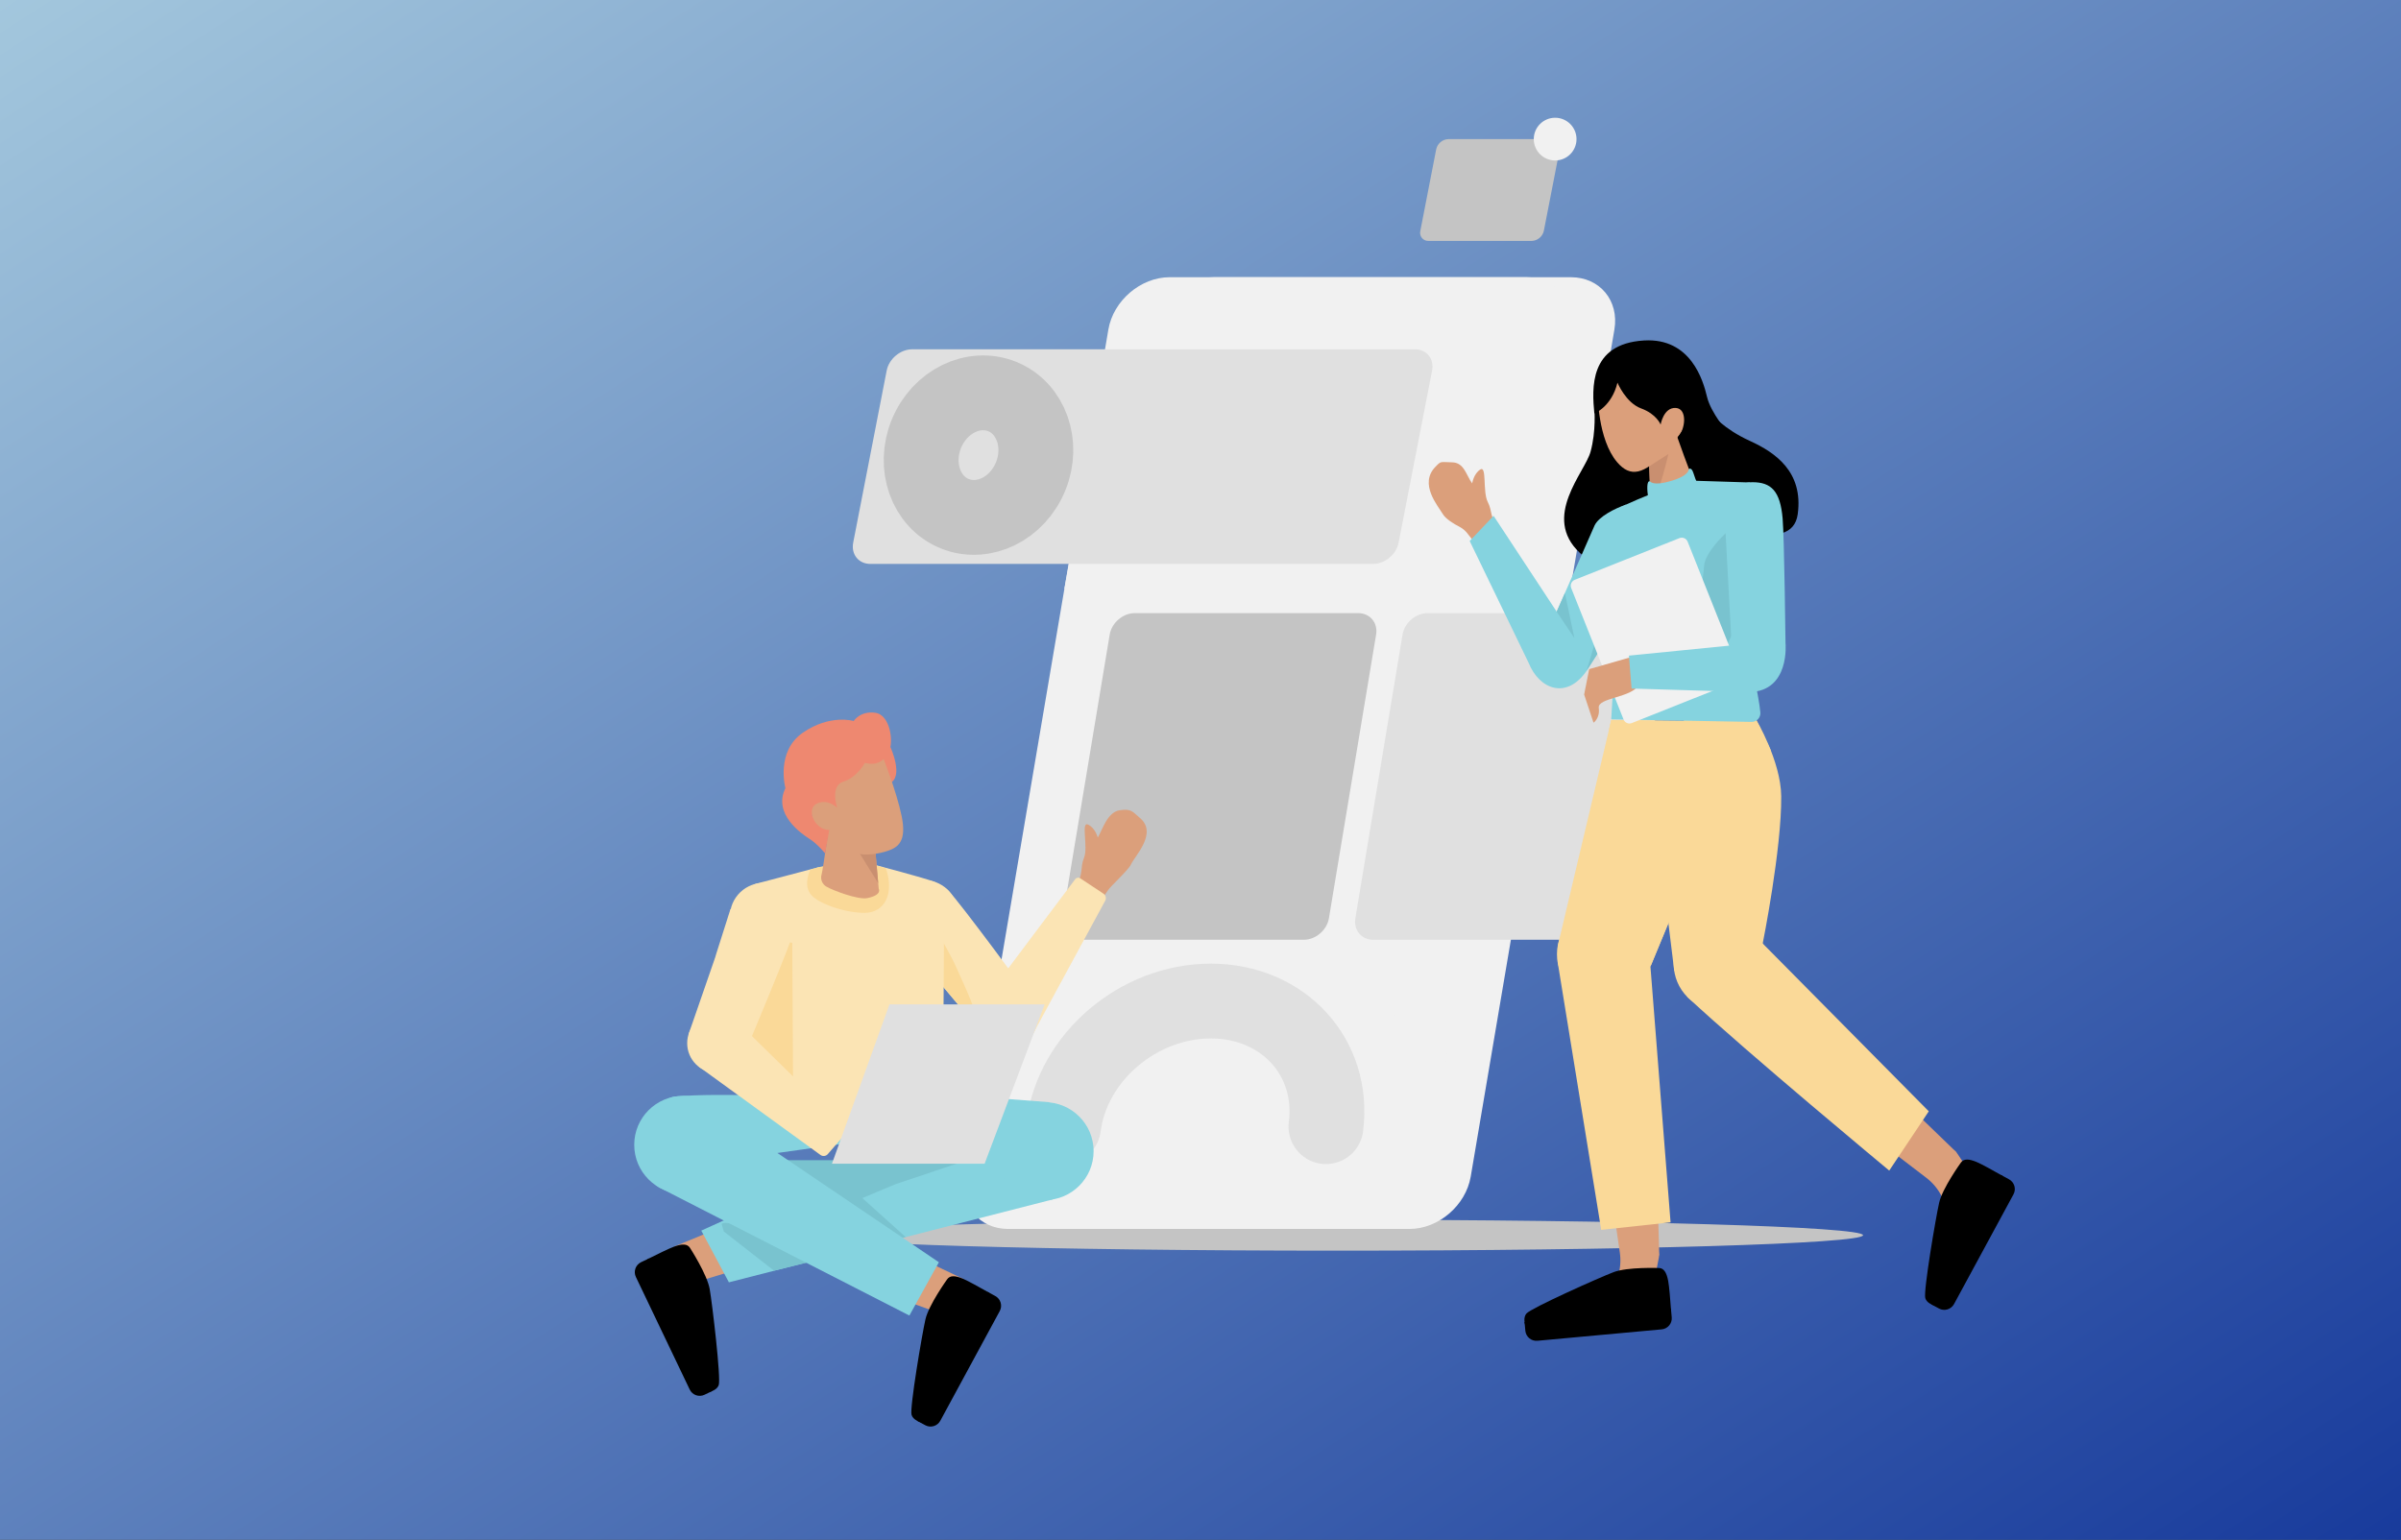 <?xml version="1.0" encoding="UTF-8"?><svg xmlns="http://www.w3.org/2000/svg" width="530" height="340" viewBox="0 0 530 340" fill="none"><rect x="0" y="0" width="530" height="340" fill="#333333" stroke="none"/><rect width="530" height="340" fill="url(#paint0_linear_1614_620)"/><path d="M295.279 276.158C359.328 276.158 411.25 274.63 411.25 272.746C411.25 270.862 359.328 269.334 295.279 269.334C231.23 269.334 179.309 270.862 179.309 272.746C179.309 274.63 231.23 276.158 295.279 276.158Z" fill="#C4C4C4"/><path d="M311.126 271.366H232.386C225.999 271.366 221.699 266.189 222.782 259.802L254.495 72.776C255.577 66.389 261.633 61.212 268.02 61.212H346.76C353.147 61.212 357.446 66.389 356.363 72.776L324.651 259.802C323.568 266.189 317.512 271.366 311.126 271.366Z" fill="#F1F1F1"/><path d="M301.291 271.366H222.551C216.164 271.366 211.864 266.189 212.947 259.802L244.66 72.776C245.743 66.389 251.798 61.212 258.185 61.212H336.925C343.312 61.212 347.611 66.389 346.528 72.776L314.816 259.802C313.733 266.189 307.677 271.366 301.291 271.366Z" fill="#F1F1F1"/><path d="M309.081 130.012H234.954L242.68 87.331C243.186 84.729 245.706 82.619 248.308 82.619H318.298C320.901 82.619 322.6 84.729 322.094 87.331L314.709 125.3C314.203 127.902 311.683 130.012 309.081 130.012Z" fill="#F1F1F1"/><path d="M303.107 124.521H192.135C189.533 124.521 187.833 122.411 188.339 119.809L195.724 81.84C196.23 79.237 198.75 77.128 201.352 77.128H312.324C314.926 77.128 316.626 79.237 316.12 81.84L308.735 119.809C308.229 122.411 305.709 124.521 303.107 124.521Z" fill="#E0E0E0"/><path d="M296.027 260.274L227.199 260.6C224.597 260.6 222.897 258.491 223.404 255.889L230.788 217.92C231.294 215.317 233.814 213.208 236.417 213.208L305.244 212.881C307.846 212.881 309.546 214.99 309.04 217.593L301.655 255.562C301.149 258.164 298.629 260.274 296.027 260.274Z" fill="#F1F1F1"/><path d="M234.769 248.776C236.727 233.458 251.281 221.04 267.276 221.04C283.272 221.04 294.651 233.458 292.692 248.776" stroke="#E0E0E0" stroke-width="16.521" stroke-miterlimit="10" stroke-linecap="round"/><path d="M287.796 207.512H238.514C235.883 207.512 234.105 205.38 234.543 202.749L244.951 140.143C245.388 137.513 247.875 135.381 250.506 135.381H299.788C302.418 135.381 304.196 137.513 303.759 140.143L293.35 202.749C292.913 205.38 290.426 207.512 287.796 207.512Z" fill="#C4C4C4"/><path d="M352.44 207.512H303.158C300.528 207.512 298.75 205.38 299.187 202.749L309.596 140.143C310.033 137.513 312.52 135.381 315.15 135.381H364.432C367.063 135.381 368.841 137.513 368.403 140.143L357.995 202.749C357.558 205.38 355.071 207.512 352.44 207.512Z" fill="#E0E0E0"/><path d="M143.253 277.872L157.247 307.147L155.511 307.977C154.926 308.257 154.253 308.293 153.641 308.077C153.029 307.861 152.527 307.41 152.248 306.825L140.364 281.966C140.084 281.38 140.049 280.707 140.265 280.095C140.481 279.483 140.931 278.982 141.517 278.702L143.253 277.872Z" fill="black"/><path d="M158.489 271.262L148.831 275.254L154.249 282.916L162.811 280.304L158.489 271.262Z" fill="#DB9F7B"/><path d="M152.32 275.56C152.32 275.56 156.09 281.384 156.659 284.638C157.228 287.892 159.176 304.353 158.652 305.836C158.275 306.903 156.906 307.361 156.038 307.457C155.848 307.478 155.656 307.438 155.489 307.344C155.322 307.251 155.188 307.107 155.106 306.934L142.403 280.36C142.19 279.916 142.161 279.407 142.32 278.942C142.479 278.477 142.814 278.093 143.253 277.872C145.01 276.989 147.699 275.666 148.831 275.254C150.58 274.617 151.735 274.621 152.32 275.56Z" fill="black"/><path d="M220.688 289.492L207.564 313.719C207.255 314.289 206.732 314.714 206.11 314.899C205.487 315.084 204.817 315.014 204.246 314.705L202.555 313.789L218.011 285.258L219.702 286.174C220.273 286.483 220.697 287.006 220.882 287.629C221.067 288.251 220.998 288.921 220.688 289.492Z" fill="black"/><path d="M203.128 277.885L212.572 282.36L206.774 289.739L198.354 286.697L203.128 277.885Z" fill="#DB9F7B"/><path d="M209.072 282.489C209.072 282.489 205.012 288.115 204.28 291.336C203.547 294.558 200.77 310.899 201.219 312.407C201.541 313.491 202.884 314.018 203.747 314.158C203.936 314.188 204.13 314.158 204.301 314.073C204.473 313.988 204.614 313.851 204.704 313.683L218.734 287.784C218.969 287.352 219.024 286.845 218.889 286.373C218.754 285.9 218.438 285.5 218.011 285.257C216.3 284.286 213.682 282.829 212.572 282.36C210.857 281.636 209.704 281.582 209.072 282.489Z" fill="black"/><path d="M231.579 243.374C231.579 243.374 235.195 261.328 232.389 264.846L160.897 283.152L154.801 271.732L196.549 252.788L204.91 241.328L231.579 243.374Z" fill="#85D3DF"/><path d="M213.489 256.185L197.716 261.46L190.355 264.547L199.927 273.158L191.37 275.091L168.028 256.185H213.489Z" fill="#79C3CF"/><path d="M159.28 270.234L159.766 271.92L170.849 280.572L181.261 278.031C181.261 278.031 161.176 268.473 159.28 270.234Z" fill="#79C3CF"/><path d="M179.346 242.327C179.346 242.327 159.131 241.23 149.111 242.111C142.659 242.678 140.333 259.189 145.482 262.192L200.74 290.486L207.252 278.719L171.605 254.59L197.108 251.003L179.346 242.327Z" fill="#85D3DF"/><path d="M150.81 263.598C156.78 263.598 161.62 258.758 161.62 252.788C161.62 246.818 156.78 241.978 150.81 241.978C144.84 241.978 140 246.818 140 252.788C140 258.758 144.84 263.598 150.81 263.598Z" fill="#85D3DF"/><path d="M230.593 264.995C236.563 264.995 241.403 260.155 241.403 254.185C241.403 248.215 236.563 243.375 230.593 243.375C224.623 243.375 219.783 248.215 219.783 254.185C219.783 260.155 224.623 264.995 230.593 264.995Z" fill="#85D3DF"/><path d="M200.981 203.173C199.842 197.551 202.52 197.696 203.412 196.802C203.412 196.802 206.755 194.045 209.303 196.615C212 199.334 227.459 220.453 227.459 220.453L217.786 229.349L215.968 227.18L211.258 221.563L206.221 215.559L205.595 214.876L198.8 207.179C198.8 207.179 201.625 206.133 200.981 203.173Z" fill="#FBE4B4"/><path d="M206.345 208.819C210.238 207.515 212.337 203.303 211.033 199.41C209.729 195.517 205.516 193.418 201.623 194.722C197.731 196.026 195.632 200.239 196.936 204.131C198.24 208.024 202.452 210.123 206.345 208.819Z" fill="#FBE4B4"/><path d="M205.685 214.846C205.49 213.671 205.1 211.321 204.68 209.179L202.448 198.812C202.448 198.812 208.442 207.671 211.203 213.842C213.248 218.466 215.621 223.179 216.013 227.165L211.304 221.548L206.266 215.545L205.685 214.846Z" fill="#FAD998"/><path d="M237.121 196.678C239.42 192.485 238.315 191.774 239.293 189.389C240.256 187.061 238.546 181.291 240.183 182.078C241.82 182.865 242.327 184.956 242.327 184.956C243.447 182.974 244.478 179.33 247.159 178.912C249.84 178.495 250.077 179.339 251.597 180.586C255.639 183.949 250.484 189.004 249.624 190.929C249.07 192.136 245.003 195.814 244.552 196.618L242.505 199.588L237.121 196.678Z" fill="#DB9F7B"/><path d="M245.019 185.215L248.285 179.184L245.019 185.215Z" fill="#E56441"/><path d="M247.158 186.191L250.719 180.574L247.158 186.191Z" fill="#E56441"/><path d="M249.701 187.272L251.736 183.87L249.701 187.272Z" fill="#E56441"/><path d="M217.705 220.285L237.374 194.092C237.499 193.938 237.677 193.836 237.873 193.805C238.07 193.775 238.27 193.818 238.436 193.927L243.587 197.333C243.831 197.499 244.006 197.749 244.076 198.037C244.146 198.324 244.107 198.627 243.966 198.887L228.149 228.057L217.705 220.285Z" fill="#FBE4B4"/><path d="M222.483 231.349C226.121 231.349 229.07 228.4 229.07 224.762C229.07 221.125 226.121 218.176 222.483 218.176C218.846 218.176 215.896 221.125 215.896 224.762C215.896 228.4 218.846 231.349 222.483 231.349Z" fill="#FBE4B4"/><path d="M193.274 191.013C193.274 191.013 204.312 193.934 206.207 194.691C208.102 195.45 208.228 198.481 208.354 200.628C208.481 202.776 208.056 251.003 208.056 251.003L183.629 250.063L165.36 239.37C165.36 239.37 166.155 201.104 166.407 199.335C166.66 197.567 164.675 196.044 166.827 195.153L180.659 191.5L193.274 191.013Z" fill="#FBE4B4"/><path d="M174.893 208.193L175.09 243.825L164.588 232.12L169.669 207.084L174.893 208.193Z" fill="#FAD998"/><path d="M178.858 192.044C178.858 192.044 177.295 195.186 178.858 197.354C180.42 199.522 186.676 201.628 190.95 201.566C195.223 201.504 197.488 197.429 195.55 191.725L188.472 189.736L180.659 191.499L178.858 192.044Z" fill="#FAD998"/><path d="M196.55 164.961C196.55 164.961 199.627 171.602 196.345 172.974C193.062 174.345 193.445 165.283 196.55 164.961Z" fill="#EE8870"/><path d="M193.078 186.212L193.969 196.251C193.969 196.251 194.822 197.597 191.498 198.304C189.36 198.758 183.602 196.49 182.484 195.809C182.009 195.557 181.637 195.147 181.432 194.65C181.227 194.153 181.201 193.6 181.36 193.086C181.699 191.857 183.106 181.622 183.106 181.622L193.078 186.212Z" fill="#DB9F7B"/><path d="M193.249 188.147L187.945 185.526L193.858 195.013L193.249 188.147Z" fill="#C98F70"/><path d="M194.783 166.882C194.783 166.882 197.895 174.689 199.024 180.165C200.163 185.69 198.346 187.07 195.948 187.883C194.056 188.524 191.036 189.035 188.981 188.391C185.234 187.218 181.568 183.833 180.691 183.137C179.334 182.061 177.994 177.177 179.983 174.414C181.973 171.651 189.812 162.968 194.783 166.882Z" fill="#DB9F7B"/><path d="M190.918 168.44C190.918 168.44 189.236 171.641 186.185 172.59C183.134 173.539 184.801 178.355 184.801 178.355C184.801 178.355 182.709 176.273 180.304 177.445C177.898 178.617 179.724 183.215 183.047 183.273L182.143 188.447C182.143 188.447 180.46 186.352 178.691 185.23C176.92 184.109 170.563 179.756 173.371 174.023C173.371 174.023 171.174 165.973 177.201 161.799C183.227 157.626 188.444 159.201 188.444 159.201C188.444 159.201 189.881 156.922 193.211 157.387C196.542 157.853 197.309 163.858 196.207 166.03C195.104 168.202 193.307 169.125 190.918 168.44Z" fill="#EE8870"/><path d="M165.809 200.527C170.047 196.661 171.299 199.033 172.524 199.339C172.524 199.339 176.607 200.791 175.711 204.297C174.764 208.008 164.588 232.121 164.588 232.121L151.986 228.393L152.914 225.719L155.313 218.792L157.875 211.386L158.14 210.498L161.252 200.714C161.252 200.714 163.601 202.6 165.809 200.527Z" fill="#FBE4B4"/><path d="M174.203 207.216C176.873 204.097 176.509 199.405 173.39 196.735C170.271 194.065 165.579 194.429 162.909 197.548C160.239 200.666 160.603 205.359 163.722 208.029C166.84 210.699 171.533 210.335 174.203 207.216Z" fill="#FBE4B4"/><path d="M163.34 226.197L186.736 249.123C186.872 249.268 186.95 249.458 186.955 249.656C186.959 249.854 186.89 250.047 186.761 250.198L182.711 254.858C182.514 255.08 182.243 255.219 181.949 255.251C181.655 255.283 181.36 255.205 181.12 255.032L154.27 235.535L163.34 226.197Z" fill="#FBE4B4"/><path d="M158.277 236.937C161.915 236.937 164.864 233.988 164.864 230.35C164.864 226.712 161.915 223.764 158.277 223.764C154.639 223.764 151.69 226.712 151.69 230.35C151.69 233.988 154.639 236.937 158.277 236.937Z" fill="#FBE4B4"/><path d="M196.341 221.781H230.594L217.347 256.959H183.644L196.341 221.781Z" fill="#E0E0E0"/><path d="M227.509 105.184C230.416 98.044 227.617 90.158 221.259 87.569C214.9 84.981 207.389 88.67 204.483 95.809C201.576 102.949 204.375 110.835 210.733 113.424C217.092 116.013 224.603 112.323 227.509 105.184Z" stroke="#C4C4C4" stroke-width="16.521" stroke-miterlimit="10" stroke-linecap="round"/><path d="M391.744 215.657L397.728 221.455L431.179 253.759L431.79 254.316L432.054 254.726L432.094 254.759L436.832 261.938L437.361 262.759L437.538 263.033L440.743 267.924L438.103 269.238L437.338 269.614L436.26 270.135L434.557 271.016L434.528 271.056L432.721 271.985L432.633 271.848L428.515 263.979C427.718 262.458 426.597 261.13 425.235 260.085L388.859 232.24L381.945 226.947L391.744 215.657Z" fill="#DB9F7B"/><path d="M364.696 221.431L364.917 229.757L366.239 276.242L366.286 277.067L366.188 277.545L366.194 277.597L364.561 286.042L364.365 286.999L364.299 287.319L363.172 293.057L360.365 292.149L359.554 291.883L358.419 291.5L356.588 290.942L356.537 290.948L354.597 290.35L354.63 290.191L357.19 281.686C357.682 280.041 357.81 278.308 357.566 276.608L351.038 231.267L349.796 222.647L364.696 221.431Z" fill="#DB9F7B"/><path d="M355.684 158.954L343.858 208.891L343.837 212.436L353.453 271.566L368.763 269.908L364.322 213.436L376.503 183.971L374.04 159.808L355.684 158.954Z" fill="#FAD998"/><path d="M354.028 221.02C359.738 221.02 364.368 216.391 364.368 210.68C364.368 204.969 359.738 200.34 354.028 200.34C348.317 200.34 343.688 204.969 343.688 210.68C343.688 216.391 348.317 221.02 354.028 221.02Z" fill="#FAD998"/><path d="M368.202 204.049L365.286 179.376L364.321 213.436L368.202 204.049Z" fill="#FAD998"/><path d="M387.605 158.799C387.605 158.799 393.118 168.061 393.19 175.818C393.301 187.46 389.102 208.335 389.102 208.335L425.762 245.39L417.034 258.476C417.034 258.476 385.753 232.52 372.517 220.192L369.552 214.189L365.287 179.376L371.806 158.799H387.605Z" fill="#FAD998"/><path d="M355.684 158.954L387.794 159.284L390.915 165.742L355.142 161.246L355.684 158.954Z" fill="#FAD998"/><path d="M379.799 223.192C385.51 223.192 390.14 218.563 390.14 212.852C390.14 207.141 385.51 202.512 379.799 202.512C374.088 202.512 369.459 207.141 369.459 212.852C369.459 218.563 374.088 223.192 379.799 223.192Z" fill="#FAD998"/><path d="M351.936 90.333C351.936 90.333 352.367 95.133 351.1 99.747C349.834 104.361 340.244 114.131 348.748 122.093C357.252 130.054 367.656 108.703 367.656 108.703L364.399 98.842L353.137 87.125L351.936 90.333Z" fill="black"/><path d="M377.882 91.454C377.882 91.454 380.434 94.696 386.249 97.346C391.954 99.947 398.098 104.222 396.833 113.54C395.565 122.858 378.698 115.621 373.743 110.283C368.787 104.946 369.469 95.416 369.469 95.416L377.882 91.454Z" fill="black"/><path d="M364.836 108.914C364.836 108.914 358.363 111.475 357.375 112.265C356.387 113.056 355.448 119.509 353.768 122.572C352.088 125.636 349.63 131.291 353.22 136.485C356.81 141.679 356.428 145.803 356.428 145.803L355.664 158.833L386.602 159.403C386.876 159.412 387.147 159.362 387.399 159.258C387.651 159.154 387.876 158.998 388.066 158.8C388.252 158.602 388.392 158.366 388.484 158.108C388.572 157.851 388.605 157.577 388.582 157.306C388.239 153.507 386.667 148.172 386.543 142.123C386.376 133.925 386.252 106.533 386.252 106.533L372.774 106.109C370.059 106.578 364.836 108.914 364.836 108.914Z" fill="#85D3DF"/><path d="M380.946 117.729C380.946 117.729 376.437 121.841 376.172 124.891C375.907 127.941 375.293 136.445 369.499 137.293C362.397 138.333 360.538 139.345 363.83 140.141C367.122 140.936 374.595 139.647 374.595 143.058C374.595 145.486 377.498 147.302 378.957 145.976C380.416 144.65 392.035 124.493 380.946 117.729Z" fill="#79C3CF"/><path d="M326.569 121.176L324.124 118.047C323.613 117.314 322.932 116.716 322.141 116.302C320.938 115.7 319.094 114.576 318.453 113.453C317.391 111.669 313.206 106.848 316.836 103.101C318.18 101.718 317.844 102.045 320.531 102.086C323.217 102.128 323.629 104.915 324.972 106.74C324.972 106.74 325.273 104.635 326.757 103.674C328.241 102.712 327.256 108.586 328.398 110.811C329.54 113.037 328.617 113.879 331.322 117.79L326.569 121.176Z" fill="#DB9F7B"/><path d="M320.122 102.408L322.305 107.361L320.122 102.408Z" fill="#E56441"/><path d="M317.274 103.289L320.299 108.563L317.274 103.289Z" fill="#E56441"/><path d="M315.488 106.756L317.873 109.904L315.488 106.756Z" fill="#E56441"/><path d="M358.947 111.413C356.438 112.283 352.94 114.047 351.993 116.016L343.629 135.07L329.699 113.904L324.424 119.46L337.433 146.366C339.81 152.283 345.849 154.506 350.223 148.129L357.212 137.152L358.947 111.413Z" fill="#85D3DF"/><path d="M355.38 127.816C355.38 127.816 354.626 126.515 354.626 133.305L350.223 148.129L357.211 137.152C362.818 129.614 358.389 127.601 355.38 127.816Z" fill="#79C3CF"/><path d="M370.715 118.825L347.61 128.028C346.892 128.314 346.542 129.128 346.828 129.846L358.392 158.878C358.678 159.596 359.492 159.947 360.21 159.661L383.315 150.457C384.033 150.171 384.383 149.358 384.097 148.64L372.533 119.607C372.247 118.889 371.433 118.539 370.715 118.825Z" fill="#F1F1F1"/><path d="M364.017 102.088L364.38 112.273C364.38 112.273 363.882 114.503 366.171 114.256C368.46 114.009 371.542 112.206 373.274 110.227C375.006 108.247 374.888 108.088 374.145 106.789C373.403 105.49 369.918 95.589 369.918 95.589L364.017 102.088Z" fill="#DB9F7B"/><path d="M364.068 102.944L368.289 100.256C368.289 100.256 366.419 108.463 364.38 112.274L364.068 102.944Z" fill="#C98F70"/><path d="M352.689 86.847C352.689 86.847 352.621 96.983 356.994 102.084C359.846 105.411 362.846 104.97 367.851 99.493C372.439 94.472 373.083 91.854 373.083 91.854L369.914 81.91C369.914 81.91 353.204 77.622 352.689 86.847Z" fill="#DB9F7B"/><path d="M357.041 84.496C357.041 84.496 358.873 88.945 362.275 90.188C365.677 91.431 366.567 93.742 366.567 93.742C366.567 93.742 367.219 89.939 369.893 90.077C372.566 90.215 372.023 94.936 370.364 96.503C370.364 96.503 372.36 100.205 374.053 102.944L381.466 95.586C381.466 95.586 377.646 91.171 376.807 87.618C375.967 84.065 373.249 74.553 362.887 75.183C350.72 75.923 351.419 85.809 351.936 91.3C351.936 91.3 355.751 89.837 357.041 84.496Z" fill="black"/><path d="M359.91 145.136L350.8 147.75L349.687 153.363L351.759 159.576C351.759 159.576 353.216 158.596 352.912 156.309C352.608 154.022 360.306 154.087 361.717 151.212" fill="#DB9F7B"/><path d="M380.72 114.195C380.72 114.195 380.66 106.479 386.84 106.478C390.987 106.477 392.97 108.421 393.5 114.487C393.869 118.728 394.137 141.998 394.137 141.998C394.137 141.998 395.179 152.618 386.17 152.817L360.158 152.038L359.571 144.77L382.247 142.51L380.72 114.195Z" fill="#85D3DF"/><path d="M361.909 113.23C361.909 113.23 364.254 112.562 363.874 110.258C363.504 107.991 363.489 106.022 364.233 106.296C364.233 106.296 364.89 107.422 368.972 106.171C373.027 104.966 372.773 103.575 372.773 103.575C372.773 103.575 373.347 103.067 373.776 104.372C374.204 105.677 375.29 109.291 377.587 109.031L378.208 115.767L365.992 119.788C365.966 119.835 360.32 114.366 361.909 113.23Z" fill="#85D3DF"/><path d="M338.123 53.199H315.329C315.05 53.21 314.773 53.155 314.519 53.04C314.266 52.924 314.042 52.751 313.868 52.534C313.692 52.316 313.571 52.062 313.512 51.789C313.453 51.516 313.459 51.234 313.529 50.964L317.032 32.952C317.167 32.337 317.502 31.784 317.985 31.379C318.468 30.974 319.072 30.742 319.702 30.717H342.495C342.774 30.706 343.051 30.761 343.305 30.877C343.559 30.992 343.782 31.165 343.957 31.382C344.132 31.6 344.254 31.855 344.312 32.127C344.371 32.4 344.366 32.682 344.296 32.952L340.792 50.964C340.658 51.579 340.322 52.133 339.839 52.537C339.356 52.942 338.752 53.174 338.123 53.199Z" fill="#C4C4C4"/><path d="M343.284 35.435C345.889 35.435 348.001 33.323 348.001 30.718C348.001 28.112 345.889 26 343.284 26C340.678 26 338.566 28.112 338.566 30.718C338.566 33.323 340.678 35.435 343.284 35.435Z" fill="#F1F1F1"/><path d="M343.614 135.064L347.526 140.875L345.44 130.946L343.614 135.064Z" fill="#79C3CF"/><path d="M444.46 263.723L431.336 287.949C431.026 288.52 430.503 288.944 429.881 289.129C429.259 289.314 428.589 289.245 428.018 288.935L426.326 288.019L441.782 259.488L443.474 260.405C444.044 260.714 444.469 261.237 444.654 261.859C444.839 262.481 444.769 263.152 444.46 263.723Z" fill="black"/><path d="M432.844 256.721C432.844 256.721 428.784 262.346 428.051 265.568C427.319 268.789 424.542 285.13 424.99 286.639C425.312 287.723 426.656 288.249 427.518 288.39C427.707 288.42 427.901 288.39 428.073 288.305C428.244 288.219 428.385 288.083 428.476 287.914L442.506 262.015C442.74 261.583 442.796 261.077 442.66 260.604C442.525 260.132 442.21 259.731 441.782 259.489C440.072 258.518 437.453 257.06 436.344 256.592C434.629 255.867 433.475 255.813 432.844 256.721Z" fill="black"/><path d="M366.805 293.536L339.368 296.056C338.721 296.115 338.078 295.916 337.579 295.5C337.08 295.085 336.766 294.489 336.706 293.843L336.53 291.927L368.843 288.959L369.019 290.875C369.078 291.521 368.878 292.165 368.463 292.664C368.048 293.163 367.452 293.477 366.805 293.536Z" fill="black"/><path d="M366.187 279.987C366.187 279.987 359.254 279.729 356.167 280.907C353.081 282.085 337.944 288.839 336.938 290.049C336.214 290.918 336.522 292.328 336.883 293.124C336.963 293.298 337.096 293.442 337.262 293.538C337.428 293.633 337.62 293.675 337.81 293.656L367.141 290.963C367.631 290.918 368.083 290.683 368.401 290.308C368.719 289.934 368.878 289.449 368.843 288.959C368.701 286.997 368.461 284.01 368.236 282.827C367.887 280.998 367.292 280.008 366.187 279.987Z" fill="black"/><defs><linearGradient id="paint0_linear_1614_620" x1="0" y1="0" x2="309.044" y2="481.745" gradientUnits="userSpaceOnUse"><stop stop-color="#A3C7DD"/><stop offset="1" stop-color="#183B9C"/></linearGradient></defs></svg>